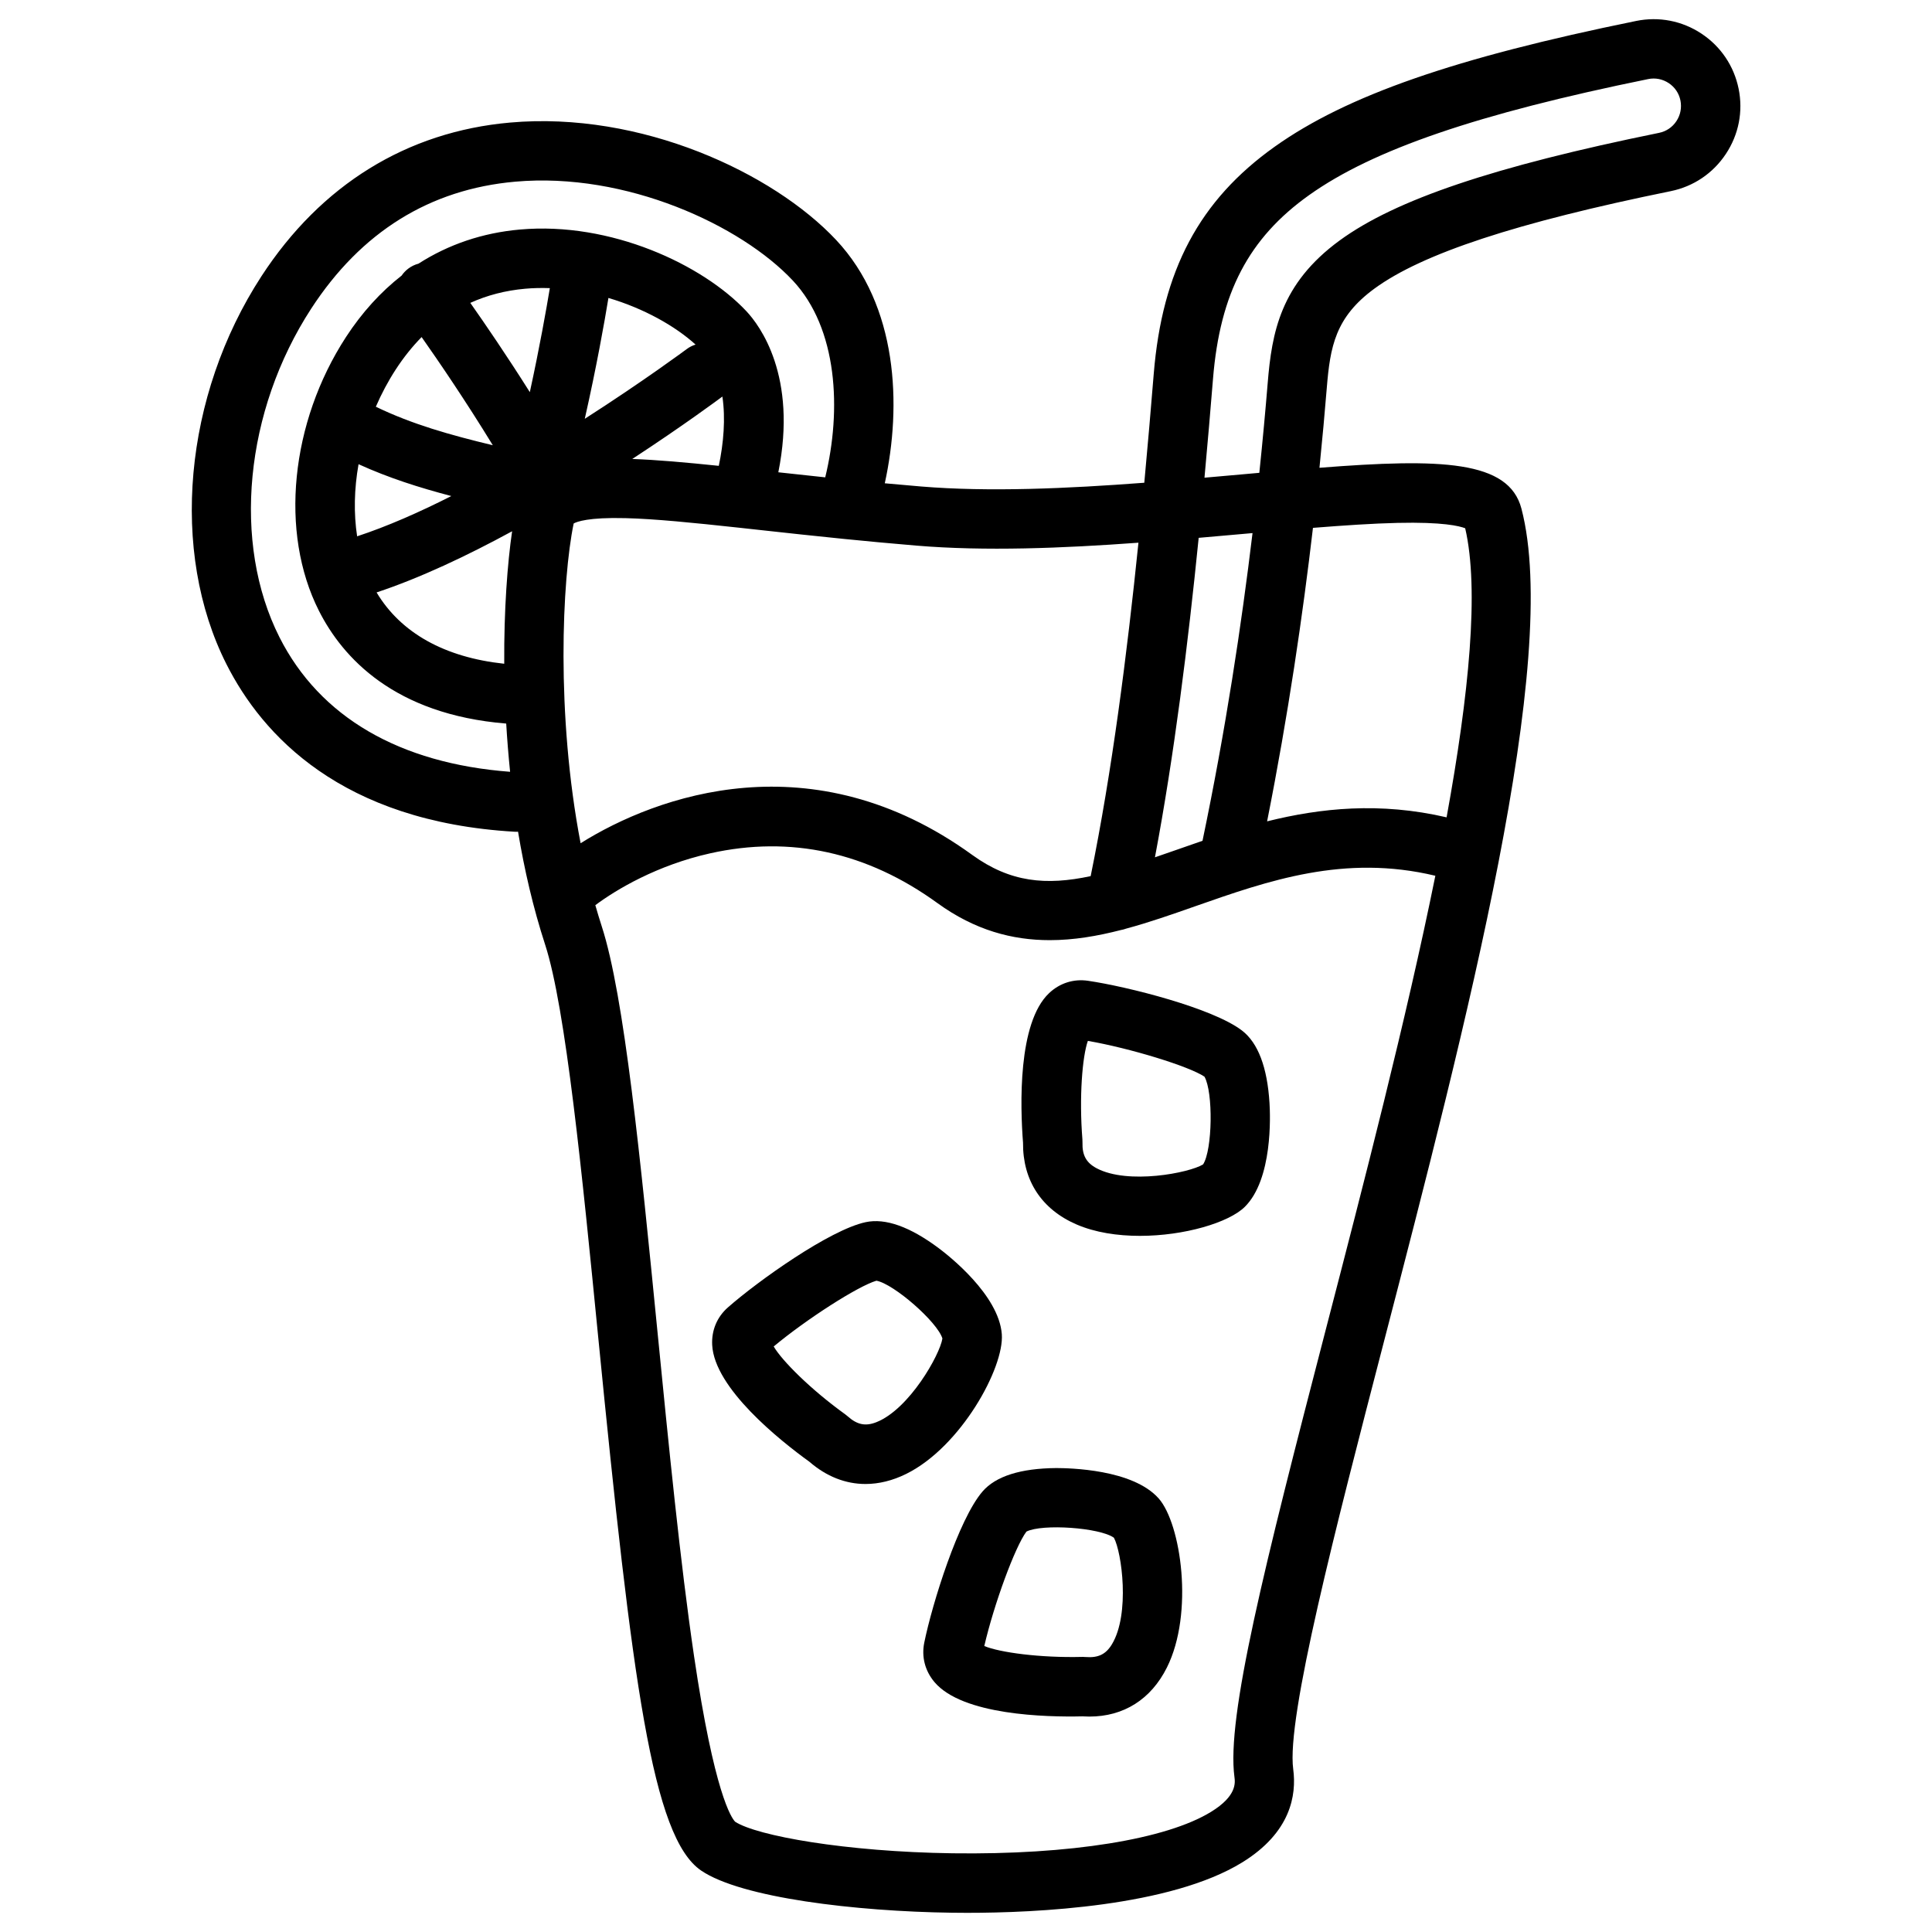 <?xml version="1.0" encoding="UTF-8"?>
<!-- Uploaded to: ICON Repo, www.iconrepo.com, Generator: ICON Repo Mixer Tools -->
<svg fill="#000000" width="800px" height="800px" version="1.1" viewBox="144 144 512 512" xmlns="http://www.w3.org/2000/svg">
 <g>
  <path d="m473.15 417.11c-7.734-5.945-30.348-11.66-40.836-13.195-3.789-0.551-7.438 0.602-10.262 3.246-8.395 7.871-7.684 30.062-6.938 39.676-0.098 9.969 4.91 17.645 14.16 21.648 4.949 2.144 10.875 3.031 16.809 3.031 11.777 0 23.578-3.512 27.797-7.684 7.41-7.332 6.762-24.176 6.555-27.484-0.582-9.504-3.043-15.98-7.285-19.238zm-10.312 35.465c-3.699 2.281-19.926 5.422-28.211 1.031-2.754-1.465-3.848-3.434-3.758-6.809 0.012-0.277 0-0.562-0.02-0.836-0.895-11.207-0.02-21.984 1.445-26.117 11.148 1.938 26.688 6.68 30.898 9.477 2.352 4.094 2.125 19.395-0.355 23.254z"/>
  <path d="m409.49 497.57c-0.789-10.391-14.051-20.801-16.707-22.781-7.625-5.699-14.148-8.031-19.395-6.898-9.535 2.047-28.527 15.586-36.488 22.594-2.875 2.527-4.359 6.062-4.164 9.93 0.57 11.492 17.949 25.32 25.762 30.965 4.508 3.906 9.586 5.894 14.867 5.894 3.543 0 7.172-0.887 10.793-2.676 14.449-7.133 26.004-28.121 25.332-37.027zm-33.207 23.312c-2.902 1.152-5.106 0.707-7.625-1.535-0.207-0.188-0.422-0.363-0.648-0.523-9.121-6.562-16.777-14.211-18.973-17.996 8.699-7.242 22.367-16.02 27.227-17.426 4.633 0.855 16.156 10.934 17.484 15.312-0.66 4.301-8.766 18.703-17.465 22.168z"/>
  <path d="m423.98 533.05c-9.523 0.07-16.117 2.164-19.609 6.219-6.356 7.391-13.312 29.656-15.43 40.039-0.766 3.758 0.188 7.457 2.676 10.43 7.398 8.816 29.598 9.34 39.23 9.113 0.621 0.039 1.238 0.059 1.852 0.059 9.082 0 16.324-4.555 20.547-13.008 7.203-14.406 3.731-38.109-2.184-44.801-6.91-7.793-23.797-8.031-27.082-8.051zm14.699 46.691c-1.613 2.676-3.641 3.652-7.008 3.387-0.207-0.02-0.422-0.031-0.641-0.031h-0.195c-11.246 0.285-21.953-1.191-25.988-2.883 2.547-11.02 8.137-26.281 11.168-30.328 4.211-2.125 19.473-1.055 23.184 1.633 2.078 3.828 4.312 20.203-0.52 28.223z"/>
  <path d="m604.75 167.51c-1.23-6.023-4.723-11.207-9.852-14.602-5.125-3.394-11.266-4.586-17.297-3.356-48.07 9.789-76.711 19.758-95.781 33.316-19.945 14.188-29.836 32.758-32.07 60.23-0.746 9.121-1.566 18.812-2.5 28.832-20.379 1.543-41.172 2.481-59.16 0.992-3.277-0.277-6.477-0.551-9.613-0.848 4.535-20.695 3.445-47.066-12.891-64.48-16.68-17.789-51.719-34.195-86.434-31.113-27.324 2.422-50.105 16.5-65.871 40.727-20.605 31.676-24.336 72.984-9.277 102.79 9.484 18.785 30.434 41.73 76.359 44.418 0.156 0.012 0.316 0.012 0.461 0.012 0.156 0 0.305-0.012 0.461-0.02 1.672 10.055 4.004 20.172 7.172 29.902 5.481 16.828 9.852 61.203 14.082 104.12 9.023 91.473 14.328 132.48 27.277 141.29 10.617 7.231 40.992 10.824 66.379 11.168 1.23 0.02 2.598 0.031 4.082 0.031 18.164 0 53.902-1.625 72.965-13.391 12.812-7.91 14.395-17.789 13.473-24.688-1.832-13.629 11.258-64.02 23.902-112.75 22.062-84.988 47.066-181.32 36.574-221.32-3.356-12.781-21.312-13.332-53.52-10.805 0.777-7.664 1.418-14.762 1.938-21.125 0.895-11 2.262-18.785 12.664-26.383 12.703-9.277 37.648-17.477 78.492-25.801 6.023-1.23 11.207-4.723 14.602-9.852 3.414-5.137 4.613-11.277 3.383-17.301zm-159.05 120.31c-3.019 29.539-7.027 60.801-12.664 88.363-11.836 2.527-21.324 1.664-31.379-5.617-42.383-30.711-83.688-15.715-103.79-3.102-6.555-34.074-4.91-69.895-1.84-84.734 0.789-0.453 3.828-1.672 13.738-1.418 7.766 0.195 17.969 1.219 29.758 2.5 0.039 0 0.09 0.012 0.129 0.012 2.027 0.215 4.094 0.441 6.199 0.68 6.711 0.738 13.941 1.523 21.656 2.301 0.039 0 0.07 0.012 0.109 0.012 6.09 0.609 12.477 1.211 19.18 1.77 18.227 1.527 38.766 0.711 58.906-0.766zm9.742 81.516c-1.852 0.648-3.641 1.27-5.371 1.859 5.098-26.992 8.789-56.699 11.59-84.664 4.309-0.375 8.562-0.746 12.734-1.121 0.512-0.051 1.023-0.09 1.535-0.137-2.894 24.098-7.125 52.211-13.254 81.543-2.453 0.848-4.863 1.695-7.234 2.519zm-199.71-136.01c4.547 6.465 11.582 16.766 18.863 28.664-11.414-2.746-21.383-5.559-30.996-10.203 1.484-3.426 3.246-6.75 5.293-9.898 2.098-3.219 4.383-6.062 6.84-8.562zm55.824 32.305c13.5-8.828 22.906-15.812 23.844-16.512 0.012-0.012 0.02-0.02 0.039-0.031 0.867 5.824 0.316 12.379-0.953 18.363-8.77-0.906-16.414-1.594-22.93-1.82zm-72.914 20.496c-0.926-6.043-0.789-12.566 0.375-19.109 7.981 3.633 16.07 6.199 24.59 8.441-8.523 4.312-17.055 8.07-24.965 10.668zm87.348-49.621c-0.246 0.188-11.426 8.48-27.02 18.48 3.148-13.914 5.234-25.703 6.269-32.027 9.379 2.773 17.645 7.418 23.094 12.359-0.828 0.25-1.613 0.645-2.344 1.188zm-41.582 11.414c-6.168-9.781-11.855-18.086-15.773-23.656 4.469-2.027 9.32-3.285 14.543-3.75 2.176-0.195 4.359-0.234 6.535-0.156-0.926 5.551-2.699 15.617-5.305 27.562zm-4.695 36.871c-1.219 8.355-2.176 20.723-2.086 35.109-15.805-1.691-27.406-8.168-33.828-18.902 11.531-3.82 24-9.723 35.914-16.207zm-61.648 28.09c-12.613-24.973-9.23-59.977 8.414-87.105 13.215-20.309 31.398-31.625 54.062-33.633 29.383-2.609 59.836 11.562 73.562 26.203 11.918 12.715 12.941 34.312 8.59 52.152-4.309-0.453-8.453-0.906-12.43-1.34 5.125-25.535-4.93-38.918-8.453-42.676-11.602-12.367-35.945-23.793-60.023-21.656-9.898 0.875-18.934 3.945-26.883 9.043-0.945 0.246-1.859 0.68-2.688 1.301-0.707 0.531-1.301 1.16-1.781 1.859-5.566 4.352-10.504 9.781-14.727 16.258-14.77 22.691-17.664 51.848-7.203 72.551 6.269 12.41 19.957 27.492 49.645 29.914 0.246 4.184 0.59 8.453 1.031 12.781-29.324-2.215-50.43-14.516-61.117-35.652zm277.34 183.24c-16.434 63.312-26.402 102.92-24.266 118.8 0.195 1.496 0.668 5-6.141 9.199-11.867 7.332-37.48 11.445-68.555 11.02-28.379-0.395-51.895-4.633-57.625-8.363-0.992-1.012-5.519-7.5-10.902-43.965-3.641-24.68-6.711-55.824-9.684-85.941-4.516-45.766-8.777-88.992-14.781-107.44-0.59-1.832-1.152-3.68-1.684-5.551 5.512-4.121 16.336-10.598 30.453-13.746 21.312-4.754 41.574-0.316 60.211 13.195 9.957 7.223 19.898 9.82 29.758 9.82 6.328 0 12.613-1.074 18.875-2.688 0.453-0.078 0.906-0.195 1.328-0.355 6.141-1.652 12.23-3.789 18.273-5.914 19.473-6.828 39.586-13.883 63.715-8.109-7.762 38.293-18.969 81.473-28.977 120.04zm18.93-213.55c12.023-0.277 16.453 0.828 17.957 1.426 3.758 16.215 1.023 43.965-4.93 76.605-17.672-4.102-33.316-2.481-47.566 1.062 5.59-28.113 9.477-54.848 12.152-77.777 8.27-0.656 15.895-1.168 22.387-1.316zm73.93-106.47c-1.074 1.625-2.707 2.727-4.613 3.109-43.738 8.906-69.836 17.703-84.633 28.516-15.703 11.473-17.977 24.434-19.07 37.816-0.582 7.086-1.309 15.066-2.215 23.762-1.555 0.137-3.129 0.277-4.734 0.422-3.219 0.285-6.496 0.582-9.801 0.867 0.836-9.094 1.586-17.898 2.262-26.234 1.852-22.719 9.477-37.285 25.504-48.68 16.934-12.043 44.633-21.52 89.801-30.719 1.898-0.395 3.836-0.012 5.461 1.062s2.727 2.707 3.109 4.613c0.375 1.902 0.004 3.852-1.07 5.465z"/>
 </g>
</svg>